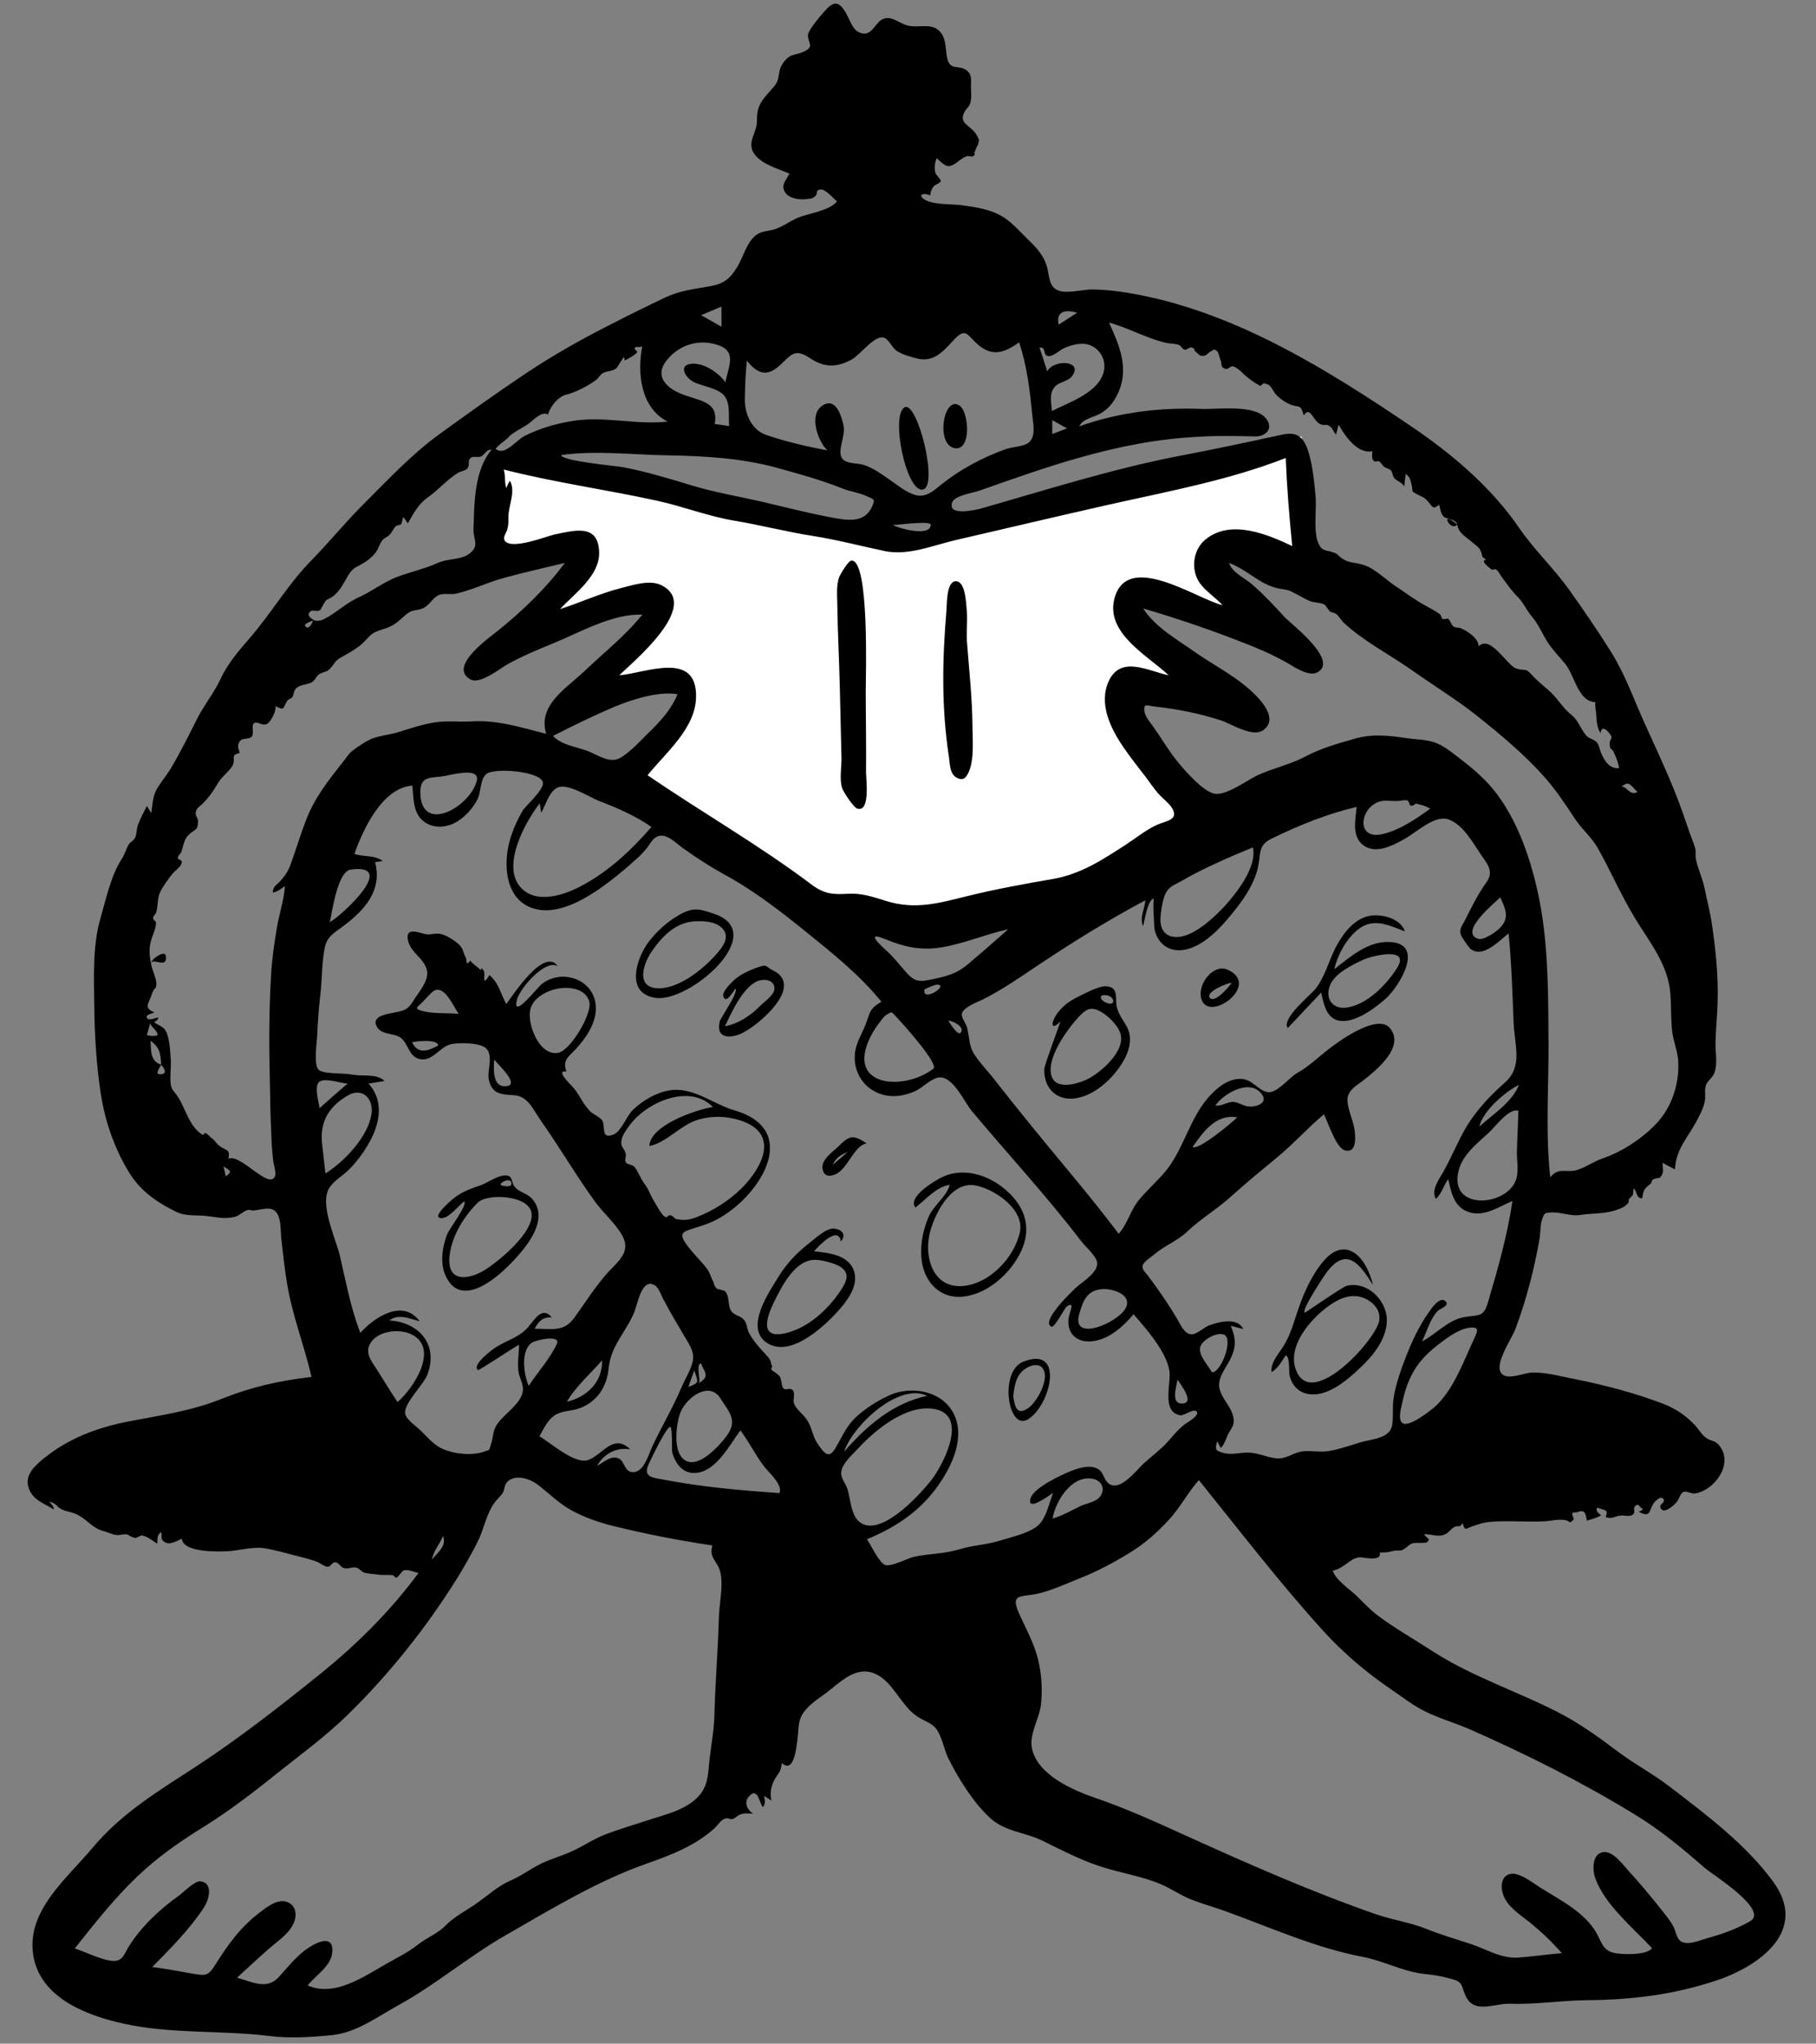 <?xml version="1.0" encoding="UTF-8"?> <!-- Generator: Adobe Illustrator 25.0.1, SVG Export Plug-In . SVG Version: 6.00 Build 0) --> <svg xmlns="http://www.w3.org/2000/svg" xmlns:xlink="http://www.w3.org/1999/xlink" version="1.1" id="Capa_1" x="0px" y="0px" width="614.4px" height="691.2px" viewBox="0 0 614.4 691.2" style="enable-background:new 0 0 614.4 691.2;" xml:space="preserve"><rect x="0" y="0" width="614.4" height="691.2" fill="#808080" stroke="none"/> <style type="text/css"> .st0{fill-rule:evenodd;clip-rule:evenodd;fill:#FFFFFF;} .st1{fill-rule:evenodd;clip-rule:evenodd;} </style> <g id="Master_x2F_Doodles_x2F_Studying"> <path id="Accent" class="st0" d="M167.3,156.1c-0.7,11.5-1.4,23.1-2.1,34.6c4.5-1.3,33.4-9.8,31.6-1.2c-1.3,6.2-9.4,12.9-13.5,17.2 c-3.8,4-7.7,7.8-11.7,11.6c7.4-2.8,14.8-5.5,22.3-8c5.7-1.9,11.4-3.7,17.2-5.2c2.2-0.5,8-2.7,10-1.2c5.4,3.9-23.7,32.3-27.7,36.3 c5.6-2.6,11.4-5,17.3-7c4.2-1.5,17.3-7.1,21.1-2.3c4,5.1-5.9,17-8.7,20.7c-3.9,5.4-8.2,10.5-12.7,15.4c18.7,16.8,40.6,31.7,63.9,41 c17.1,6.8,33.9,8.5,52,4.8c18.6-3.8,36.3-11.2,53.3-19.6c9.9-4.9,19.7-10.3,29.1-16.3c-3.8-4.7-7.6-9.5-11.2-14.3 c-5.2-6.9-11.6-14.5-14.5-22.8c-2.9-8.1,8-6.5,13.2-6.1c7.5,0.6,15.1,2,22.4,3.6c-5.2-3.6-10.4-7.4-15.4-11.3 c-6.6-5.1-15.3-10.8-19.6-18.1c-3.8-6.4,4.5-4.8,8.3-4c9.1,2,18,5.4,26.7,8.8c6.4,2.4,12.7,5,19,7.7c-3.9-3.4-7.7-6.9-11.3-10.6 c-4.9-4.9-11.4-11-13.6-17.8c-4.4-13.9,25.4-3.4,30.5-1.3c-0.9-14.4-1.9-28.7-2.8-43.1c-39.5,10.5-79,21-118.6,31.6 c-4.3,1.1-9.6,3.6-14.1,3.7c-4,0.1-8.9-1.7-12.8-2.4l-71.5-13.7C204.7,163.2,186,159.6,167.3,156.1"></path> <path id="Ink" class="st1" d="M279.7,3c2.9-3,4.5-1.9,6.4,1.2c1.2,2,2.2,5.4,4.1,6.5c4.2,2.3,5.4-2,7.6-3.7c3.1-2.4,6,0.7,9.1,1.6 c3.1,0.9,7.1-0.6,9.9,1.1c3.8,2.4,2.8,7,3.8,10.5c1,3.4,3.3,1.9,5.8,3.2c2.6,1.4,2.1,3.4,2.1,6.1c0,1.4,0.2,2.9,0,4.2 c-0.3,2.5-1.1,2.3-2.1,4c-2.4,4.4,2.3,4.5,4.2,8.3c1,1.9,0.5,1.5,0.3,3c0.1-0.6-1.2,2.4-1,2.1c-0.7,1.1,0.6,0.9-0.8,1.8 c-0.4,0.2-1.3-0.2-1.8-0.1c-1.6,0.5-2,1-3.4,2c-3.3,2.5-4.1,1.3-7-1.3c-0.6,1.4-0.9,3.5-0.4,5c0.2,0.7,1.9,2.2,1.8,2.8 c0,0.5-2,1.2-2.4,1.7c-0.8,1-1,1.8-1.2,3.1c-2.9-1.3-4.4,0.3-1.3,1.7c3.4,1.6,8.9,1.1,12.7,1.7c4.2,0.6,8.6,1.3,12.3,3.3 c3.7,2,6.4,5.3,9.4,8.2c2.8,2.7,5.3,5.3,6.4,9.2c0.9,3,0.5,6.9,4,8.1c3.1,1.1,8.4-0.5,11.6-0.4c5.2,0.1,10.4,0.8,15.5,1.8 c33.9,6.6,64.4,25.7,92.6,44.8c13.7,9.3,26.8,20.5,36.1,34.1c5,7.3,11.5,13.4,16.7,20.6c4.9,6.9,9.8,14,14.3,21.2 c4.6,7.3,7.5,15.4,11,23.3c3.7,8.2,7.5,16.2,10.8,24.5c1.7,4.3,3.2,8.6,4.7,13c0.6,1.9,1.5,3.7,2,5.6c0.4,1.4,0,2.6,0.3,3.9 c0.6,3.1,2.2,6.3,2.9,9.7c0.8,4.1,1.9,8.1,2.5,12.3c1.3,8.7,2.2,17.7,1.9,26.5c-0.1,4.5-0.6,8.9-0.7,13.4 c-0.1,3.2,0.8,7.2-0.4,10.3c-0.6,1.6-2,2.4-2.7,3.8c-0.7,1.6-0.3,3.1-0.4,4.8c-0.3,2.9-1.5,4.9-2.7,7.3c-2.9,5.7-7.2,9.6-7.5,16.7 c-1.4-0.7-2.8-1.4-4.2-2.2c0,2.4,0.7,3.3-1,5.1c-0.8,0-1.6,0.2-2.4,0.6c-0.2,0.4-0.4,0.8-0.5,1.2c0.2-0.1-1.2,1-1,0.9l-0.2,0.1 c-1.4,1.3-1.4,1.8-1.8,4.1c-2.2-0.1-1.6-2.3-2.9-3.4c-0.1,0.7-0.2,1.4-0.2,2.1c0,0.1-1.3,1.5-1.4,1.6c-0.2,0.3,0.2,0.7-0.2,1.2 c-1.1,1.5-2.8,2-4.5,2.6c-3.8,1.2-7.8,0.9-11.6,1.5c-3.4,0.6-6.9-1.1-10.2-0.8c-1.8,0.2-2-0.1-2.8,2.1c-0.7,1.9-0.6,4.6-0.9,6.6 c-1.8,10.4-4.5,20.9-8.2,30.7c-1.2,3.4-8.7,13.8-3.6,15.8c2.6,1,6.8-1.1,9.6-1.1c4.8,0,9.7,1.4,14.4,2.3c10,2,20.3,4.7,29.9,8.4 c4.1,1.6,7.7,4.1,10.7,7.4c1.3,1.5,2.2,3.2,3.8,4.2c1.6,1,2.8,0.7,4.1,2.3c5.1,6.1-1.3,15.1-8,16.3c-1.5,0.3-3.2-1.2-4.4-0.3 c-0.8,0.7-1.2,2.4-2,3.3c-1,1.2-4.4,4.2-5.4,1.9c-0.6-1.4,2.1-1.8,0.8-3.2c-0.8-0.9-2.7,1-3.1,1.6c-1.8,2.6-0.8,5.1-5.1,2.9 c1.6-0.6,1.8-1,0.6-1.4c-0.2-0.5-0.5-0.8-1-1c-2.2,1-0.3,2.2-1.5,3.3c-1.1,1-2.9,0.2-4.2,0.4c-2.2,0.2-2.7,1.3-5.1,0.5 c1.2-2.7-0.4-2.2-2.8-3.2c-0.7,1.2,0.5,1.9,1.3,2.6c-1.3,0.8-2.7,1.2-4.1,1.6l-0.7,0.2c-0.5-2.3-0.5-4-3.4-2.8 c-0.3,0.1-1.2-0.1-1.4,0.2c-0.6,0.6,0.6,1.8,0.3,2.2c-1.6,1.8-1,0.5-3,0.2c-2.2-0.3-4.2,0.2-6.4,0.4c-6.1,0.4-12.3-0.3-18.5,0.2 c-2.6,0.2-4.2,0.8-6.5,1.6c-2.3,0.8-2.3,1.6-3.2-1.2c-1,2-1.5,0.5-3,1.5c-0.8,0.5-1.6,1.6-2.4,2.1c-2.8,1.5-4.7,0.1-7.6,0.2 c0.9,1.5,2.4,1.4,1,2.7c-0.5,0.5-4,0-5,0.4c-1.3,0.5-2.2,1.8-3.5,2.3c-0.9,0.3-1.9,0-2.7,0.2c-2,0.5-2.3,0.6-4.8,0.6 c0.9,3.3-5.8,1.5-6.9,1.6c-3.3,0.4-5.3,3.9-9,4.5c0.9,3.1,5.6,6.2,7.8,8.3c2.4,2.3,4.7,4.8,7.3,6.8c6,4.5,12.9,8.4,19.2,12.5 c13,8.3,28,13.2,41.7,20.2c7.3,3.7,13.8,8.4,20.3,13.3c5.7,4.3,12,7.6,17.6,11.9c12.5,9.6,25.8,19.5,35.1,32.2 c12.1,16.5-4.5,28.5-19.1,33.4c-14.6,4.9-29,6.6-44.1,6.7c-8.6,0.1-17.1,1.5-25.7,1.2c-5.4-0.2-12.4,3.7-15.2-2.8 c-1.7-3.9-0.7-4.6-5.5-5.8c-3-0.8-5.5-1.2-8.6-1.5c-7.2-0.8-13.7-4.5-20.9-5.8c-16-3.1-31-9.9-46.2-15.4c-3.9-1.4-7.9-2.5-11.7-4 c-3.5-1.4-6.6-3.6-10.1-5.1c-6.8-2.9-14.3-3.9-21.3-6.3c-6.4-2.2-12.7-5.4-18.7-8.4c-6.1-3-12.8-3-18-7.9 c-5.6-5.2-10.5-13.1-13.9-19.9c-1.4-2.8-1.9-6.1-3.4-8.9c-1.8-3.4-4.9-3.6-7.8-5.8c-4.8-3.6-7.5-10.6-12.6-13.5 c-6.4-3.6-11.6,1.2-16.2,4.9c-2.9,2.4-6.5,4.3-8.8,7.4c-2.2,2.9-1.8,5.2-2.2,8.5c-0.4,3.4-1.2,12.7-5.4,8.9c-0.4,3.1-0.7,2.8-2.1,5 c-1.5,2.4-2,5-1.4,7.7c-0.8-0.5-1.7-1.1-2.5-1.6c0.3,1.4,0.6,2.5-0.4,3.8c-1.2-1.3-1.7-7.1-4.8-3.5c-1.8,2.1-0.2,4.7,1.5,5.7 c-2,0-2.8-0.3-4.6,0.4c-0.7,0.3-1.5,1.2-2.3,1.4c-1.1,0.4-1.6-0.9-3.4,0.3c-1.1,0.7-1.8,2-2.8,2.9c-6.4,5.8-14.6,9-22.6,11.8 c-17.1,6-32.6,15.5-48.3,24.5c-12.5,7.2-23.3,16.5-36,23.5c-7.1,3.9-14.1,9.2-22.3,10.1c-6.9,0.7-14.6,1.2-21.5,0.3 c-16.2-2-32.8-0.6-48.9-4.1c-12.8-2.8-28.8-8.8-30.9-23.6c-2.1-14.8,11.5-25.6,20-35.8c10.1-12.1,22.7-19.5,35.7-28 c14.3-9.4,28-20.1,41.4-30.9c12.4-10,23.8-21.3,33.3-34.2c-1.3-0.2-3.6-1.3-4.9-0.9c-0.9,0.3-2,2.6-2.7,2.5 c-0.6-0.1-0.5-0.9-1.7-0.9c-1.5-0.1-3,0.1-4.8-0.2c-1.2-0.2-3.4-0.2-4.5-0.7c-0.7-0.3-1.5-1.3-2.1-1.5c-1.6-0.6-3.1,0.6-4.7,0 c-1.1-0.4-1.5-1.8-2.8-1.9c-1.1,0-1.4,1.4-2.4,1.5c-1.2,0.1-2.6-1.3-3.8-1.7c-2.9-1.1-6.4-1.8-9.3-2.6c-2.4-0.7-5-1.3-7.5-1.8 c-4.8-1-9.5,0.8-14.2,0.9c-3.4,0.1-14.2,0.3-14.7-4.3c-1.6,0.8-4.1,2.3-5.9,1.1c-1.5-1-0.6-1.9-1.1-3.3c-1.4,0.9-1.2,2.4-1.3,3.9 c-1.8-1.1-3.2-2.5-5.4-2.8c-0.6,0.3-1.2,0.6-1.9,0.9c-1-0.2-1.9-0.6-2.7-1.2c-1.5-0.3-2.7,0.4-4.2,0.1c-1.3-0.2-2.9-1-4.1-1.3 c-3.9-1-5.9-4.6-9.9-6c-1.6-0.6-2.8-0.6-4.3-1.4c-1.7-0.9-1.6-2-4-2.5c0.3,0.4,1.9,1.9,1.4,2.6c-2.8-1.9-6-2.7-7.8-5.9 c-2.7-4.9,0.9-8.4,4.6-11.4l0.4-0.3c8.1-6.5,17.8-10.1,28-12.1c10.8-2.1,21.2-3.5,31.5-7.6c10.2-4.1,19.6-6.2,30.6-7.5 c-2.4-10.5-6.4-20.5-8.2-31.2c-0.9-5.1-1.4-10.3-2-15.4c-0.4-3.3,0.3-9.8-4-10.3c-1.4-0.2-4,0.5-5.3,0.6c-0.9,0.1-1.4-0.4-2.3-0.1 c-1.5,0.5-2.4,1.8-4.3,2.3c-3.9,0.9-6.5-0.1-10.2-0.4c-3.4-0.3-6.4,0.2-9.6-1.4c-7.1-3.5-12.6-7.5-16.5-14.4 c-4.6-7.9-7.5-16.5-8.9-25.5c-1.5-9.9-2.1-20-2.2-30c-0.1-9.5-0.6-20.1,2.1-29.3c2-6.9,3.5-14.5,7.5-20.6c0.9-1.4,1.2-3.1,2.1-4.4 c0.8-1.2,1.6-1,2.2-2.5c0.5-1.2,0.4-3.1,1-4.4c0.8-2.1,1.9-4.1,2.9-6.1c0.5,0.8,1,1.6,1.5,2.4c0.5-3.2,0.4-5.9,2.2-8.7 c1.4-2.2,3-4.1,4.4-6.4c3.3-5.6,6.1-11.2,9-17c2.3-4.5,5.7-8.7,7.7-13c2.4-5.3,6.2-9.7,10.1-14.2c7.1-8.2,12.8-18,20.4-25.8 c6.5-6.6,12.2-13.7,18.8-20.2c8.1-8.1,15.9-16.4,25.2-23.1c9.4-6.8,18.9-13.6,28.6-20.1c9.3-6.2,18.6-11.5,28.7-16.6 c6.2-3.2,12.5-6.3,18.8-9.3c5.2-2.4,9.7-2.8,15.2-3.8c4.5-0.8,6.7-2.5,9-6.3c2.1-3.3,3.4-8.9,6.8-11.2c1.9-1.3,4.5-1.1,6.7-2 c2.4-0.9,4.5-2.5,6.8-3.5c3.8-1.7,11-2.4,13.6-5.7c-1.2-0.9-4-4.4-5.8-4c-1.7,0.4-0.6,1.3-1.4,2.1c-1.3,1.1-1.3,0.9-2.9,1.1 c-2.4,0.4-6.2-0.1-7.5-2.3c-1.5-2.4,0.3-3.9,1.5-6.3c-3.8-1.6-10.1-3.3-12.3-7.3c-1.9-3.6,1.4-6.8,1.3-10.5 c-0.1-5.5,1.9-7.2,5.5-11.3c2.9-3.2,1-5.1,3.5-8.5c2.5-3.4,4.3-2.2,7.4-3.9c3.1-1.7,0.6-2.9,0.9-5.7C274.1,9.4,277.9,4.9,279.7,3z M181.6,501.9c-2.5-1.8-7.2-3.3-9.9-0.8c-1.1,1.1-0.9,2.6-1.6,3.8c-0.8,1.3-2,2.2-2.9,3.5c-2.6,3.6-3.4,8.4-5.3,12.4 c-2,4.2-4.4,8.3-6.8,12.3c-10.6,17.1-23.4,33.2-37.8,47.2c-7.2,7-15.4,13-23.2,19.2c-8.2,6.6-16.5,13-25.4,18.5 c-8.3,5.2-15.4,10.1-22.5,16.9c-7.7,7.4-14.3,15.8-20.9,24.1c3.5,1.1,10.1,4.5,13.7,4.2c2.7-0.2,3.2-2.7,4.6-4.9 c4.3-6.8,10.5-12.6,17-17.2c1.5-1.1,5.3-5,7.2-4.8c4.7,0.6,2.7,6.7,1.1,9c-4.7,7.2-11.4,13.9-17.4,20c3.4,0.4,6.8,1,10.1,1.6 l3.4,0.6c4.2,0.7,5.3,1,7.6-2.6c4.3-6.9,8.7-13.1,15.2-18c2.5-1.9,6.3-5,9.6-3.5c3,1.3,3.1,4.8,1.8,7.4c-1.7,3.6-6.1,6.3-8.9,8.9 c-3.4,3-6.7,6.1-10.1,9.2c4.9,1.3,10,4.3,14.1-0.2c3.5-3.8,6-7.3,10.5-10.2c3-1.9,8.2-4.1,7.6,1.9c-0.4,4.6-5.7,7.8-8.3,11.1 c9.1,4.1,19.2-3.1,26.8-7.4c3.7-2.1,7.2-3.8,10.5-6.4c3.2-2.5,6.7-3.7,9.4-6.5c3-3,6.6-4.8,10.1-7.2c3.9-2.7,7.5-6.1,11.9-8 c3.7-1.6,6.5-3.8,10.1-5.6c3.5-1.7,7.2-2.7,10.7-4.3c3.9-1.8,7.2-4.1,11.3-5.7c4.5-1.7,9.2-3.1,13.8-4.6c6.3-2.1,14.3-3.7,18.5-9.3 c2.6-3.6,2.4-7.7,2.9-11.9c0.6-4.9,1.5-9.7,1.6-14.7c0.3-10.8,1.2-21.7,1.5-32.5c0.1-4.9,1.6-10.9,0.5-15.7c-1-3.9-3.9-4.6-2.7-9 c-11.5-1.7-22.7-3.9-34-6.7c-4.8-1.2-9.5-2.9-13.9-5.3C188.7,508.2,185.5,504.8,181.6,501.9z M405.6,500.6 c-3.8,4.3-6.3,9.3-10.2,13.5c-3.8,4.1-8,7.9-12.9,10.9c-5.3,3.3-11.1,6.4-16.9,8.7c-5.1,2-11.3,5-16.7,5.7 c-4.5,0.6-6.6,0.5-4.3,5.9c2,4.6,4.5,9,6,13.8c1.7,5.4,2.2,11.7,1.6,17.3c-0.5,4.8-4,10-3.1,14.8c1.8,9.1,13.9,14.3,21.5,16.9 c10.5,3.6,20.4,8.1,30.5,12.7c21.2,9.6,42.7,19.1,64.6,26.7c5.6,1.9,11.4,2.7,16.9,4.9c4.9,2,9.9,3.4,15,5.1 c5.4,1.8,10.3,5,16.2,4.6c4.9-0.4,9.7-1.1,14.6-1.5c-3.4-3.9-7.1-7.4-11.1-10.6c-3-2.4-7.1-5-8.6-8.8c-1-2.5-1.1-6.3,1.9-7.3 c3.2-1.1,8.3,3.2,10.8,4.7c6.7,4.2,14.8,8.2,18.8,15.3c1.7,3.1,2.1,5.7,5.8,6.6c2.5,0.6,11.3,0.9,12.9-1.6 c-6.3-6.8-16-14.7-19.2-23.7c-1-2.8-1.1-8.4,2.9-8.8c3.2-0.3,6.6,4.4,8.4,6.4c3.9,4.2,7.5,8.6,11.1,13.1c1.5,1.9,3,3.7,4.1,5.8 c0.7,1.3,1,3.6,2.1,4.6c2.4,2.1,7-0.2,9.8-0.9c4.7-1.3,9.7-3.1,14-5.6c6.6-3.8-12.9-15.9-15.3-18c-7.7-6.7-15-12.8-23.7-18.1 c-18-11-36.5-20.3-55.8-28.8c-5-2.2-10.5-3.7-15.4-6.2c-3.9-1.9-7.5-4.8-11.1-7.2c-8.6-5.9-16.2-12.3-23.2-20 C432.8,535.2,419.5,517.8,405.6,500.6z M183.7,265.1c0.5-4.2-16.8-5.7-19.3-3.2c-1.9,1.8-1.7,5.8-2.7,8.1c-1.6,3.4-4.8,6.9-8.2,8.5 c-3.8,1.8-8.6,1.5-11.4-1.9c-2.4-3-2.2-7.3-2.6-10.9c-10.3,0.8-16.7,15-19.6,23.1c3.1,1.1,6.8,0.3,9.6,2.4 c-0.9,0.1-1.7,0.3-2.6,0.4c2.5,9.4-3.4,16.1-10.6,21.5c-3,2.3-5.6,3.5-6.4,7.3c-1,4.8-0.9,10-1.4,14.9c-0.6,5.1-1,10.1-1.2,15.3 c-0.1,2.2-1.3,9.7,0.6,11.3c1.6,1.4,8.5,1,10.9,1.5c3.8,0.8,8.4-0.5,11.3,2.2c-1.8,0.3-3.6,0.6-5.4,0.9c5.9,6.6,3.4,15.1-0.9,21.8 c-1.8,2.9-3.9,5.6-6.4,7.9c-2.2,2-5.3,3.7-6.5,6.6c-2.3,6,2.9,16.5,4.2,22.4c2,8.6,3.6,17.3,6.8,25.6c4.8-5.3,14.4-11.7,20.1-3.9 c-3.3-0.9-7.2-2.7-10.3-0.3c10.2,0.6,16.7,8.3,12.9,18.3c-1.3,3.5-8.2,9.9-7.5,13.3c0.4,2,4,4.4,5.5,5.9c1.9,1.9,3.7,4,6.1,5.4 c3.8,2.2,10.8,3,15,1.5c2.1-0.8,1.6,0,2.4-2.5c0.9-2.7,0.5-4.6,2.3-7.1c2.4-3.3,7.9-6.7,8.5-10.9c0.3-2.3-1.2-4.5-1.5-6.7 c-0.4-3,0.2-6,0.2-9c-1.4,0.7-13.6,8.8-13.9,8.6c-2.2-1.8,5.1-7.2,6.5-8c3.8-2.3,7.7-3.2,10.7-6.8c2.1-2.5,4.6-6.9,7.8-3 c-3-0.3-4.5,1.3-5.8,3.8c5.6,0,9.9,1.2,13.3-3.6c3.9-5.3,7.3-10.9,11.8-15.8c3.5-3.7,7.4-6.7,4.6-12c-2.3-4.2-6.5-7.7-9.3-11.6 c-6.4-8.8-11.9-18.3-18.2-27.2c-2.7-3.8-4.4-8.6-9.4-8.8c-4.1-0.2-7.3-0.4-8.3-5.2c-0.7-3.2,1.7-8.1-1-10.7c-2-1.9-9.8-2-12.3-1.2 c-3.5,1.1-5.9,5.8-10.1,4.9c-3.8-0.8-3.8-5.5-6.7-7.4c-2.1-1.3-5.9-0.9-7.5-3.1c-2.3-3.2,1.3-4.4,3.9-4.9c4.1-0.9,6-0.6,8.2-4.4 c1.8-3,5.4-6.7,4.5-10.4c-0.9-3.7-5.1-5.7-6.2-9.3c-1.4-4.9,2.3-3.7,5.2-2.9c2.3,0.6,2.9-0.2,5.2,0c2,0.2,4.9,2.1,6.3,3.3 c2,1.7,1.6,2.8,2.7,4.8c0.5,0.8-0.2,3.2,1.5,1c1,1.3,2.4,2,3.3,3c0.7,0.8,0-1.7,1.3,0.5c0.6,1-0.9,5.9,1.9,1.4c3.4,3,3.6,6,5.7,9.8 c2.4-3.3,12.9-19.4,17.4-12.8c-4.1-2.6-12.8,7.4-13.8,11.3c-1.8,7.1,6.8-4,8.3-5.2c7.1-5.7,18.5-1.4,18.4,8.2c0,5-3.3,9.9-6.6,13.5 c-2.7,3-4.7,3.7-3.4,7.8c-3.4-0.5,0.4,3.3,1.1,4.1c2,2,2.8,3.3,4.2,5.7c0.7,1.3,1.8,2.6,2.8,3.7c0.9,0.9,3.4,2,4,3 c1.3,2.1-0.6,6.6,3.9,4.8c2.5-1,4.4-6.2,6.4-8.2c2.9-2.8,6.7-5.2,10.6-6.3c9.1-2.6,15.8,4,24.1,6.4c22.1,6.6,8.9,28.1-5,36.2 c-3,1.8-6,2.7-9.2,3.7c-3.6,1.1-4.7,1.7-2.6,4.9c2,3,5,5.7,7.2,8.6c1.2,1.5,1.4,3.2,2.3,4.6c0.1,0.9,0.5,1.7,1.2,2.3 c0.9,0.2,1.8,0.5,2.6,0.7c1.7,1.6,1,4.7,2,6.5c1.1,2,3.3,1.7,4.6,3.4c1,1.2,0.9,3.2,1.7,4.5c1.7,3,3.9,5.3,6.2,7.8 c1.5,1.6,0.8,2,1.6,3.4c-0.6,0.7-0.4,1.2,0.5,1.7c0.7,0.4,1.4,1,2,1.6c0.7,1.1,0.5,3,1.1,3.9c0.9,1.2,2.3-0.4,3.4,0.9 c0.8,0.9-0.1,3.1,0.3,4.3c0.7,1.9,2.6,3.3,3.8,4.8c2.4,2.9,2.2,5.8,4.1,8.7c2.3,3.4,3.9,5.6,6.2,1.6c2.3-3.9,3.6-7.4,7.1-10.6 c3.1-2.8,6.7-5.1,10.5-6.9c7.8-3.9,19.6-1.9,23,7.4c3,8.3-2.1,17.8-6.9,24.2c-6.1,8-13.9,13-23.1,16.8c1.2,1.6,4.1,8,6.2,8.7 c2.1,0.7,7.8-2.4,9.9-2.8c5.2-1.1,10-0.9,15.2-2.5c4.6-1.4,9-1.5,13.6-2.9c3.6-1.1,8.4-2.2,11.7-4.2c4-2.3,4.8-8,6.4-12 c-1.4,0.9-9.1,6.7-7.6,1.8c1-3.5,10.3-7.8,13.2-9c2.5-1,5.9-2.2,8.6-1.3c3,1,2.5,3.3,4.3,5.1c3.7,3.5,9.2-3.7,12-6.4 c2.7-2.5,5.9-4.8,8.2-7.4c2-2.2,3.5-4.2,6-6.1c0.6-0.4,4.6-2.7,4-4c-0.7-1.6-4.4,1.2-5.5,1.1c-6.8-0.9-3.1-11.1-3.9-15.3 c-1.2-6.5-7.8-14-12.1-18.9c-3.4,4.1-8.2,8.4-13.7,9.1c-5.1,0.7-8.8-2.2-8.3-7.5c0.2-2.1,2.5-6.3-0.6-4.2c-0.8,0.6-4.1,7.3-5.2,6.8 c-3.9-1.7,7.7-12.7,8.8-13.6c2.1-1.8,7.1-4.9,6.7-8.1c-0.3-2.2-4.1-5.5-5.4-7.2c-11.6-15.2-24.6-29.2-36.9-43.9 c-2.8-3.3-6.7-12.6-11.7-11.4c-2.7,0.7-5.2,3.5-7.7,4.6c-3.3,1.4-6.6,2.1-10.2,1.3c-6.3-1.4-10.5-7-10.1-13.5 c0.2-3.8,2.1-6.6,3.5-10c1.9-4.8,1.2-5.5,5.5-8.1c-7.2-8.9-16.3-16.2-25.2-23.4c-8.8-7.1-17.9-14.2-27.9-19.6 c-4.9-2.7-9.5-5.7-14-8.9c-2.8-2-6.1-5.8-9.4-3.6c-1.4,1-2.3,3.1-3.5,4.3c-1.5,1.8-3.3,3.3-5.1,4.9c-3.3,2.9-6.8,5.7-10.4,8.2 c-6.6,4.5-16.3,9.8-24.3,5.7c-7-3.6-7.8-12.8-6.5-19.7c0.9-4.6,2.8-8.9,5.1-12.8C178.8,271.7,183.4,267.5,183.7,265.1z M149.9,519.5c-1.2,2.9-3.1,4.8-3.8,8C148,525.1,151.2,523,149.9,519.5z M315.8,476.5c-9.3-1.4-19.5,7-25.3,13.2 c-1.8,2-5.3,5-5.8,7.7c-0.5,2.3,1.1,3.8,1.9,5.9c1.3,3.6,1.1,9.9,5,12c7.4,4.1,20.7-10.9,24.1-15.5 C319.6,494.3,327.7,478.3,315.8,476.5z M369.3,500.1c-6.9-1-12.2,7.7-13.2,13.5c3.3-0.9,6.3-2.7,9.4-4.2c2.2-1,6.2-1.5,7.2-4.1 C373.9,502.5,371.9,500.4,369.3,500.1z M226.8,482.6c-1.2-0.3-6.3,10.4-7.1,12.1c-2.6,5.2,1.2,5,5.7,5.9 c12.7,2.4,25.5,3.5,38.3,4.4c1.3-2.7-3.6-7-5.1-8.9c-3-3.9-5.1-8.3-8.1-12.3c-3.7,4.9-8.2,14-15.3,14.4c-4.3,0.2-6.8-3.3-7.8-7.1 C227.3,490.1,227.5,482.8,226.8,482.6z M221.5,434.7c-4.4-2.6-5.8,6.4-6.9,9.1c-3,7.1-7.9,11.2-8.7,19.1c-0.6,6.2-4,11.4-10.1,13.5 c-2.6,0.9-5.6,0.7-8,2.2c-2.5,1.6-3.9,4.7-5.3,7.2c3.8,2.1,11.9,9.6,16.5,8c4.8-1.7,8.6-9.2,14.2-3.6c-4.7-0.8-8.9,1.5-11.2,5.6 c2.1-1.1,4.9-3.9,7.5-2.4c2,1.1,1.7,4.5,4.7,4.5c3.8,0,5.3-6.3,6.6-8.9c3.1-6.6,6.8-12.8,9.7-19.6c1.2-2.9,3.3-6.1,3.9-9.1 c0.7-3.5-1.8-6.4-3.4-9.3c-2-3.5-4.2-7-6.1-10.7C223.9,438.8,223,435.5,221.5,434.7z M243.9,473.2c-3.7-6.3-11.4-0.8-13.6,4.3 c-1.5,3.6-2.6,12.5,0.6,15.7c3.9,3.9,9.8-1.7,12.5-4.6c1.6-1.8,3.9-4.3,4.2-6.8C248.1,478.5,245.5,475.9,243.9,473.2z M459,272.9 c-10.1,2.4-19.5,6.2-28.9,10.8c-4.6,2.2-3.5,5.3-4.5,9.7c-1.1,4.9-4,9.5-7,13.4c-4.5,5.8-11.7,14.5-19.7,14.6 c-4.2,0-7.2-2.7-8.2-6.7c-0.3-1.3-0.7-10.7-0.3-10.8c-2.2,0.3-3.1,7.7-3.7,9.3c-1.2-2.9,0.6-5.8,0.8-8.7 c-12.4,6.6-24.2,13.9-35.9,21.7c-6.3,4.2-12.4,8.5-19.2,11.9c-1.7,0.8-6.2,2.5-6.9,4.5c-0.5,1.5,1.3,3.4,1.7,5 c0.9,3.6,0.5,6.2,2.7,9.4c1.6,2.4,3.6,4.5,5.4,6.7c4.7,6,9.5,12,14.3,17.9c9.7,11.9,19.7,23.5,28.9,35.7c3.2-3.7,3.9-8.1,7.2-11.9 c3-3.5,6.5-6.5,9.3-10.1c5.6-7.4,7.6-16.9,13.7-24c2.7-3.1,6.4-6.3,10.7-6.4c4.4-0.1,5.9,3.8,9.5,4.5c3.1,0.5,7.4-5.1,10-6.5 c3.7-2.1,6.2-4.5,9.4-7.1c3.8-3.1,17.7-13.4,22-8c5,6.2-4.3,13.8-8.4,17.1c-2.7,2.2-6.3,3.8-6,7.5c0.2,3.5,2.2,7,2.5,10.7 c0.2,2.6,0.3,6.8-3.3,6c-3.1-0.7-5.8-9.7-7.2-12.2c-5.4,4.5-10,9.7-15.4,14.2c-5.3,4.4-10.6,8.7-15.7,13.3 c-4.9,4.5-10.5,7.7-15.3,12.3c-3.2,3-7.5,4.6-10.9,7.5c-0.9,0.8-3.7,2.5-4,3.8c-0.3,1.5,0.9,2.3,1.9,3.6c3.5,4.7,6.9,9.6,9.9,14.7 c1,1.7,2.3,4.9,4.7,5c1.7,0.1,4.3-2.4,5.9-3c3.2-1.2,9.7-2.9,11.6,1.2c-1.4-0.4-2.8-0.7-4.2-1.1c1.8,4.3,1.9,7.4-0.3,11.6 c-1.6,3.1-4.3,6.1-3.5,9.7c0.8,3.5,4.1,6.1,4.7,9.8c0.4,2.5-0.5,3.2-1.6,5.2c-0.7,1.3-1.5,4.1-2.7,5c-0.4-0.8-0.8-1.5-1.2-2.3 c-0.7,2.8-0.8,3.2,2.1,4c2.9,0.8,5.8-0.2,8.6-0.1c3.1,0.1,5.9,1.5,9,1.9c3.7,0.4,5.2-1.5,8.5-2.2c3-0.6,6.3,0.3,9.4-0.2 c3.6-0.6,7.1-1.8,10.6-2.9c3.8-1.2,10.2-1.2,11-5.9c0.5-2.9,0-6.1,0.5-9.1c0.5-3.4,1.5-6.6,2.6-9.8c2.3-6.5,5.2-13.5,9.2-19.1 c0.8-1.2,3.6-5.4,5.5-4.1c2.2,1.5-1.7,2.8-2.3,3.4c-2.7,2.8-3.7,7-5.4,10.4c4.7-2.4,8.4-6.9,13.7-8.1c5.3-1.1,7.1,0.4,8.7-5.4 c3.3-11.2,6.5-22.4,8.2-34c-4.7,2-9.9,5.7-15.2,3.6c-4.6-1.8-5.6-6.6-6.5-11c-1.6,2.1-2.2,4.9-4.2,6.7c-1.8-3,1.2-6.8,2.6-9.3 c2.1-3.8,3.9-7.9,5.9-11.8c3.7-7.3,8.8-12.9,14.9-18.3c6.1-5.4,3.2-12.7,2.9-20.1c-0.4-10.1-0.7-20.2-1.7-30.3 c-3,2.3-8.6,8.5-12.8,5.3c-0.7-0.5-3.1-4.1-3.3-4.7c-0.7-1.8,0.2-3,1.2-4.8c2.4-4.7,4.4-8.9,7.4-13.1c2.7-3.8,0.2-6.3-2.1-9.7 c-2.6-3.9-5.9-9.8-10.6-11.5c-4.8-1.8-11,4.4-15.1,6.6c-4.1,2.3-9.8,5.3-14.1,1.9C457.3,282.6,458.6,277.2,459,272.9z M313.7,472.1 c-9.8-4.7-25.4,10.4-28.1,18.9C293.1,482.3,302.2,474.5,313.7,472.1z M498.4,453.5c1.4-3,2.6-5-1.5-4.4c-3.8,0.6-7.6,3.6-10.6,5.9 c-7.2,5.6-10.2,11.2-12,20c-0.4,1.7-1.5,5.8,0.6,6.5c2.4,0.8,8.6-4.1,10.1-5.3C491.5,470.6,494.8,461.3,498.4,453.5z M346.1,460.6 c14.3-5.8,9.4,14.9,1.6,19.5C341,484,338,463.9,346.1,460.6z M353.5,464.9c-0.4-3.7-3.5-3.9-6.4-2.1c-3.1,1.9-3.8,5.3-4.2,8.7 l-0.1,0.6c0.5,3.6,1.2,6.8,5,4.2C350.6,474.4,353.9,468.3,353.5,464.9z M398.4,466.6c-0.4,2.4-2.4,8.3,1.6,8.1 C404.4,474.5,399.4,468.3,398.4,466.6z M139.2,451.3c-4.2-2.1-12-1.2-14.2,3.6c-1.3,2.9,0.6,5.4,2.1,7.7c2.5,3.8,4.8,7.8,7.4,11.6 C139.9,469.6,148.8,456,139.2,451.3z M203.7,460.1c-3.9,4.5-9,8.9-11.9,14C198.6,472.5,203.9,467.4,203.7,460.1z M445.2,430 c2.5-3.8,6.6-9.1,11.8-6.9c4.1,1.7,6.6,7.5,7.5,11.5c-4.2-6.7-8.7-13.2-15.4-4.6c-0.8,1-8.8,12.9-7.7,14c0.1,0.1,12.7-8.7,14.2-9.1 c7-1.7,13.6,4.9,13.6,11.6c0,6.4-4.7,12.1-9.2,16.3c-4.2,4-11,9.8-17.3,8.7c-3.4-0.5-5.6-3-6.4-6.2c-0.3-1.3,0.2-6.3-1.3-6.9 c-1.4,2-2.6,4.4-4.8,5.7c-0.4-3.2,2.3-6.1,3.9-8.6c1.6-2.6,2.7-5.2,3.6-8.1C439.7,441.2,441.7,435.4,445.2,430z M234.9,463.5 c-0.7,1.9-1.4,3.7-2,5.6C236.8,467.6,236.2,467.5,234.9,463.5z M188.4,454.5c1.4-3.1-6.8-1.4-8.4-0.4c-4,2.7-2.8,11-1.1,14.6 C181.9,464.1,186.2,459.4,188.4,454.5z M237.1,461.1c-1.7,0.5,0,5.8-0.6,6.6l0,0.1l0.1-0.1c3.4-2.2,2.1-3.1,0.6-6.4L237.1,461.1z M459.7,438.5c-4.5-0.8-8.7,1.9-12,4.6c-5.4,4.5-12.3,12.9-9.1,20.6c5.4,13,26.7-10.3,28-16.9C467.4,442.6,463.6,439.3,459.7,438.5 z M414.3,451.5c-2.3-1.3-7.6,1.7-8.2,4c-0.8,2.9,2.7,6.3,3.9,8.6C413,464.5,417.3,453.2,414.3,451.5z M282.1,415.6l0.3,0 c2.5,0.2,4,2.1,2.1,4.3c-0.9-5.6-7.6,1.6-9.1,3.3c5.1,0.6,12.2,1.2,13.7,7.3c1.2,5-2.9,10-6,13.4c-4.9,5.3-16.1,15.6-23.9,10.1 c-7.2-5.2,1-17,4.2-22.2c2.9-4.7,6.3-8.2,10.7-11.6c2.1-1.6,5.4-4.9,8.3-4.7L282.1,415.6z M275.7,426.1c-6.6,0-11,8.6-13.5,13.6 c-2.9,5.7-5.6,13.6,4,11.1c7.4-1.9,13.8-7.8,18-14c2.2-3.3,3.7-6.1-0.1-8.5C282.1,427.2,278,426.1,275.7,426.1z M381,442.1 c1.9-4.4-4.8-6.3-7.9-6.1c-5.2,0.3-6.6,3.7-7.9,8.2C362,454.5,378.9,447.2,381,442.1z M318.2,398.4c6.8-3.6,15-1.5,20.9,3.1 c7.8,6,10.6,14.2,5.6,23.2c-3.7,6.7-10.6,12.7-18.4,13.8c-8.5,1.1-14.1-5.3-14.6-13.5c-0.3-4.6,0.7-9.4,2.6-13.7 c1.6-3.6,6.2-6.9,7-10.6c-4.8,0.9-7.9,4.9-11.6,7.7C307,404.9,315.9,399.6,318.2,398.4z M170.3,397.6c3.7-0.4,2.2,2.1,4.1,4.1 c1.4,1.5,3.9,2,5.4,3.5c4.2,4.5,2.2,10.1-0.8,14.7c-4.3,6.5-21.4,25.2-28,12.1c-2.3-4.5-1.4-10.1,0.3-14.6 c0.7-1.8,6.8-9.6,5.8-11.1c-2.1,1.5-5.3,6-8,5.7c-3.4-0.3,4.3-6.7,4.9-7.1c2.6-1.9,5.3-2.9,8.3-3.9 C164.7,400.2,167.8,397.9,170.3,397.6z M329.7,400.9c-8.2-1.3-13.9,10.3-15.3,16.9c-1.6,7.8,1.4,17.5,10.7,17.2 c9.4-0.4,18.2-9.6,20-18.5C346.5,408.8,336.1,401.9,329.7,400.9z M179.8,410.1c-1.1-5.9-15-6.6-18.2-3.3 c-4.7,4.7-8.7,11.1-9.5,17.9c-1,9,6.1,8.4,12,4.8C168.5,426.7,181,416.7,179.8,410.1z M241.2,374.4c-5.6-5.6-14.1-4.1-20.4-0.5 c-3,1.7-5.7,3.9-7.8,6.7c-1,1.4-2.4,3.2-2.7,4.9c-0.5,2.6,0.8,2.5,1.4,4.7c0.3,1.1-0.6,1.9,0.1,3c0.5,0.7,2.1,0.7,2.8,1.4 c1.3,1.5,2,3.8,3.3,5.6c1.4,1.7,1.9,3.5,3,5.4c0.7,1.2,2.9,5.3,4,5.9c1.2,0.7,0.8-0.9,2.2-0.4c0.6,0.2,1.2,1.1,1.6,1.2 c2.6,0.5,4.2,0.4,6.9-0.6c5.7-2.2,10.9-5.5,15.3-9.8c7.3-7.3,12.8-18.6-0.3-22.9c-4.8-1.6-9.9-1.7-14.7-0.2 c-5.8,1.8-10.4,7.7-16.2,8.8C220,380.4,236,375.2,241.2,374.4z M513.7,375.7c-3.1-1.1-7.9,5.5-9.9,7.3c-4.3,4-9.3,7.7-10.5,13.7 c-2.4,12.4,15.3,11.4,19.3,3.1c1.4-3,0.6-6.8,0.6-10C513.3,385.1,513.6,380.4,513.7,375.7z M173,400c-0.4-1.8-4-0.1-3.6,0.8 C170.3,401.2,173.5,401.8,173,400z M191.1,190.4c-6.8,1.6-13.7,3.2-20.4,5c-5.6,1.5-11,4.2-16.5,5.4c-1.8,0.4-4.1-0.3-5.8,0.5 c-2.4,1.1-3.1,3.8-6,4.7c-1.6,0.5-2.5,0.3-3.8,1c-1.7,1-3.3,2.9-5,4c-2.4,1.6-4.3,1.7-6.7,2.8c-1.8,0.8-3.2,3-4.7,4.2 c-2.3,1.9-4.6,3.1-7.1,4.5c-2.1,1.2-2.2,2.7-3.9,4.1c-0.9,0.7-2.4,0.8-3.3,1.5c-1.1,0.8-1,1.7-2.3,2.6c-1.6,1-4,0.7-5.4,2.1 c-0.9,0.9-0.7,2-1.3,3c-0.3,0.5-1.4,0.7-1.7,1.2c-1.6,2.4-0.7,3.6-4,1.8c0.4,1.4-1.5,5.3-2.8,6c-1.7,0.9-3.2-0.9-4.3-0.3 c-1.3,0.7,0,3.5-0.9,4.6c-0.8,1-2.9,0.5-3.8,1.3c-1.3,1.4-0.8,2.7-0.3,4.3c-3.6,0.7-0.9,2-2.7,4.7c-1.4,2-3.5,3.4-4.8,5.7 c-1.5,2.6-2.9,4.5-5,6.7c-0.7,0.7-1.8,1.3-2.2,2.3c-0.7,1.9,0.6,2.1,0.6,3.7c-0.1,3.3-1,2.5-3.1,4.5c-1.7,1.6-1.8,3.6-2.5,5.7 c-0.2,0.8-1.1,1.1-1.2,2.1c-0.1,0.8,1.5,0.6,1.3,1.6c-0.2,1.5-2.4,2.8-3.3,4c-1.3,1.7-3.1,4.1-4,6c-1,2.1-0.7,4.5-1.3,6.7 c-0.2,0.9-1.1,1.3-1.1,2.2c0,0.6,1,0.9,1,1.5c-0.1,2.4-1.4,4.5-1.9,6.8c-0.6,2.9-0.2,5.2,0.4,8c0.4,1.6,1.8,4.6,1.6,6.2 c-0.2,1.6-0.5,0.8-1.1,2.1c-0.3,0.6-0.6,1.6-0.9,2.3c-1.1,2.5-1.8,3.6,1.3,4.9c-0.7,0.5-3.4,0.7-2.3,2.1c0.6,0.7,2.9-0.3,3.7-0.4 c-0.2,0.8-0.7,1.3-1.5,1.6c2.4,1.7,3.7,1.4,4.6,4.5c0.8,2.7,0.9,5.8,1.1,8.5c0.1,2.5-0.3,5-0.1,7.4c0.2,2.8,1.5,3.1,2.7,5.2 c2.5,4,3.7,9.9,8.3,12.6c0.5-0.8,1-0.9,1.5-0.2c0.4,0.3,0.8,0.6,1.1,1c1.2,0.7,1.9,2.1,3,2.9c2.3,1.7,3.6,0.9,3,4.3 c4.1-1.8,13.6,10.5,15.7,6c0.5-1.1-0.3-3.7-0.5-4.9c-0.4-3-0.6-6-0.7-9.1c-0.3-6.1-0.4-12.2-0.5-18.2c-0.3-11.9-0.3-23.8,0.4-35.8 c0.3-5.5,1.1-10.9,2-16.3c0.8-4.5,2.4-9.4,2.7-13.9c-1.3,0.9-2.5,1.9-4.1,2.2c0-2.3,1.5-2.6,2.7-4.1c1.5-1.7,2.5-3.2,3.3-5.4 c1.8-4.9,3.3-10,5.2-14.9c2.9-7.7,7.7-13.7,12.7-20c1.4-1.8,1.8-2.7,3.6-4c1.3-1,3.2-2.2,4.6-3c3.1-1.7,6.7-1.8,10.1-2.8 c4.2-1.3,8.3-2.7,12.7-3.4c4-0.6,8.1-0.1,12.1-0.3c9-0.6,16.8,2,25.5,4.2c-2.9-9.6,6.4-15.1,12.6-20.9c6.7-6.4,14.1-12.2,19.9-19.4 c-9.7-0.5-21,5.9-29.7,9.5c-5.4,2.2-10.7,4.4-15.8,7.2c-2.5,1.4-9.4,7-12.6,5.2c-7.9-4.3,6.7-14.4,9.4-16.6 C176.8,206.6,184.8,198.9,191.1,190.4z M415.8,190.4c1.2,3.4,5.4,5.1,8,7.4c3.9,3.4,7.4,7.2,10.9,11c2.3,2.4,18.1,14.4,11.2,18.5 c-3.2,1.9-8.5-2.1-11.1-3.5c-4.7-2.6-9.6-4.7-14.6-6.6c-10.9-4.3-22.2-8.1-33.4-11.4c3.9,6.3,11.8,10.7,17.7,14.9 c5.6,3.9,11.8,7.1,17.1,11.5c3.1,2.6,11.6,10.2,6,14.6c-3.6,2.9-10.8-1.9-14.4-3.1c-7.3-2.4-14.5-3.8-22.2-4.7 c-3-0.3-4.2-1.4-3.8,1.7c0.3,1.8,2.2,4,3.2,5.4c2.8,4,5.3,8.3,8.4,12c2.4,2.9,8.1,9.4,11.9,10.3c3.9,1,11.3-4.6,14.8-6.2 c5.2-2.4,11-3.6,16.1-6.3c5-2.7,11.2-4.5,16.9-6.1c6-1.7,11.6-1,17.7-0.1c4.2,0.6,7.5,0.3,11.4,2.4c2.5,1.4,4.8,3.3,7,5 c4.4,3.4,8.5,7,11.8,11.4c8.2,10.9,12.7,25.8,15,39.1c2.5,14.9,2.4,30,2.5,45c0.1,15-1.1,30.6,0.6,45.6c2.6-3.5,5.6-1.5,8.8-2.4 c2.9-0.8,5.9-3,8.9-4c6.5-2.2,13.4-6.7,18.3-11.9c5.1-5.5,7.6-13.1,7.3-20.6c-0.1-3.4-1.5-6.6-2-10c-0.6-4.4-0.3-9-0.7-13.4 c-0.7-9.5-7-17.3-11.8-25.1c-4.7-7.7-8.3-16.1-12.7-23.9c-2-3.6-5.4-6.4-7.7-9.9c-3.2-4.8-6.4-9.7-10.2-14 c-6.8-7.7-15-14.5-23-20.9c-6.9-5.5-14.5-10.1-21.7-15.2c-7.6-5.4-16.7-10-23.5-16.4c-0.9-0.9-1.5-2.1-2.5-2.9 c-0.6-0.3-1.3-0.5-2-0.7c-0.6-0.8-1.2-1.5-1.7-2.3c-1.1-0.7-3.2-0.8-4.5-1.1c-1.7-0.5-3.3-1.6-4.9-2.4c-2-1-2.3-1.4-4.8-1.8 c-2.4-0.3-4.3-1-6.5-2.1C423.7,195.1,420.2,192,415.8,190.4z M75.6,394.5c0.3,1.3,0.6,2.3,0.8,3.4 C78.4,396.2,78.4,396.2,75.6,394.5z M283.5,387.9c4-4,5.1-4.2,9.7-1.2c-4.2,0.7-6.4,8.6-10.4,10.4c-1.9,0.9-4,1-4.5-1.7 C277.7,392.3,281.7,389.6,283.5,387.9z M125.7,376.6c0.7-5.1-3.2-8.9-8-6.1c-6.7,3.9-9.6,9.2-8.7,16.6c0.4,3.3,0.7,6.5,1.1,9.8 C116.5,392.9,124.7,384.3,125.7,376.6z M286.8,389.6c-2.5,1.1-3.9,1.9-5.1,4.4C283.4,392.6,285.1,391.1,286.8,389.6z M418.6,377.9 c-7.1-1.2-11.4,4.7-15.1,10C405.3,389.3,416.7,379.8,418.6,377.9z M513.9,366.9c-4.7,2.4-12.1,8.7-13.4,14.1 C505.2,376.8,511.6,372.8,513.9,366.9z M117.6,366.5c-2.3-0.1-7.6-2.1-9.6-0.6c-1.8,1.5-0.1,7,0.1,8.9 C111.3,372,114.4,369.2,117.6,366.5z M427.1,370.4c-3.9-6-13.1-0.6-15.9,3.5c2,0.4,4-1.3,6.1-1.2c1.6,0.1,2.8,1,4.3,1.4 C424.4,374.8,429,373.3,427.1,370.4z M374,333.6l0.3,0c4.6,0.2,2.7,4.7,3.7,7.6c1.3,4.1,4.5,6,4.3,10.7c-0.1,3.1-1.5,6-3.2,8.5 c-3.3,5-8.8,9.9-14.8,11c-6.6,1.2-11.2-3.2-11-9.8c0-1.4,5.6-15.9,5.4-16.1c-2.3,2.5-3.4,1.7-1.9-1.3c1.7-3.2,4.7-5.5,7.8-7 c2.3-1.1,7.1-3.8,9.7-3.6L374,333.6z M167.2,358.4c-0.2,3.3-0.7,9.8,4.5,8.9C175.7,366.6,168.3,359.8,167.2,358.4z M371.9,341.9 c-3.2-1.6-4.7-0.3-7,2.1c-3.7,4-11.4,14.4-9,20.3c1.7,4.3,8.5,2.3,11.6,0.9c4.8-2.2,13.6-9.9,11.5-15.8 C378.2,346.7,374.5,343.1,371.9,341.9z M303.3,344c-2-2.1-1.4-1.9-3.5-0.7c-0.7,0.4-1.7,1.8-2.2,2.5c-1.6,2-2.9,4.2-3.9,6.6 c-6.3,15.5,12.5,16.3,21.9,9.2C318.4,360.5,305,345.8,303.3,344z M54.5,360.2c-0.2,0.4-1.6,2.4-1.1,2.9c0.4,0.4,1.8,0.3,2.2-0.2 C56.2,362,55,360.6,54.5,360.2z M50.9,352c0.3,3.2-0.2,6.9,3.6,8.1C54.4,356.5,54,354.1,50.9,352z M199.4,338.9 c-1.1-4.4-6.4-5.2-10.2-4.6c-3.9,0.6-8.8,3-9.8,7.2c-1.1,4.8,3,15.7,9.4,14.6C193,355.4,200.4,342.8,199.4,338.9z M148.3,353.6 c-0.4-2.3-7.4-1.4-8.9-1.1C141.4,356.7,144.7,355.5,148.3,353.6z M256.6,327.1c3.2-1.1,2.3-0.1,5.1,1.2 c10.7,5.4-5.7,19.1-11.2,21.4c-4.1,1.7-8.3,1.2-7-4.2c0.4-1.4,6.5-10.1,5.3-11.1c-0.7,0.9-3.3,5.5-4.1,2.5 c-0.4-1.7,3.1-4.9,4.2-5.9C250.9,329.4,254.1,327.9,256.6,327.1z M50.8,346.1c-0.4,1.3-0.7,2.7-1.1,4c0.4,0.2,3.6,0.6,3.6-0.2 C53.3,348.7,51.2,347.4,50.8,346.1z M320.8,345.2c0.7,0.9,3.5,5.8,4.4,3.8C326.2,347,322,345.2,320.8,345.2z M463.7,309.7 c4-0.6,10.2,1,11.6,5.3c-5.6-2.1-10.7-4.8-16-0.5c-3.9,3.2-6.7,8.4-7.9,13.3c5.5-4.2,11.3-9.5,18.7-9.2c12.3,0.5,3.3,15-1.2,19.1 c-3.5,3.1-9,7.2-13.8,7.6c-6,0.5-7.1-4.9-8.1-9.6c-3.8,4-7.5,8-11.3,12c-2.3-3.2,7.8-11.2,9.4-13.3c3.6-4.6,4.6-10.4,7.6-15.4 C455.1,314.8,458.7,310.5,463.7,309.7z M262,334.6c0.2-2.8-2.6-3.6-5-3c-5.3,1.4-9.7,11.1-11.7,15.5c4.7-0.9,8.8-3.7,12.1-7.1 C258.7,338.7,261.8,336.6,262,334.6z M155.2,342.9c-1.8-2.4-4.7-9.8-8.4-7.8c-0.8,0.5-3.3,3.2-4,4c-0.9,1-3.1,1.9-0.4,2.7 C146.5,343,151,342.5,155.2,342.9z M472.6,327.5c4.9-7.6-8.7-4.2-11.6-2.8c-3.7,1.8-9.3,4.4-11,8.5c-2,4.9,1.3,8.5,6.1,7.5 C462.8,339.5,469.1,333,472.6,327.5z M415.4,328c11,5-5.3,17.2-8.6,10.7C404.3,333.9,410.2,325.6,415.4,328z M374.7,336.7 c-3.2-0.7-2.7,1.6-0.3,2.5C377.5,340.4,377.2,337.2,374.7,336.7z M416.7,332.4c-1.2,0-8.6,2.9-7.5,4.9 C410.7,339.9,416.1,333.4,416.7,332.4z M229.7,309.5c4.9-2.8,6.9-2.1,12-0.4c18.8,6.5-8.5,30.1-19.9,28.4 c-10.5-1.5-6.4-13.6-2.3-19C222.3,314.9,225.8,311.7,229.7,309.5z M318.1,333.4c-0.8-1.2-4.4,0.9-5.3,1.2 C311.9,338.7,318.9,334.6,318.1,333.4z M244.2,313.8c-2.3-2.2-6.1-2.3-9-2.2c-6.8,0.3-11.5,5.4-15.1,10.8c-2.3,3.6-4.9,11,1.7,11.8 c7.3,0.8,16.1-6.4,20.4-11.3C244.5,320.3,247.3,316.8,244.2,313.8z M341.1,314.3c-7.8,1.7-15.2,5-23.1,6.2 c-6.9,1-12.3-0.3-18.6-2.9c-6.9-2.8-1.5,2.1,0.7,4.1c2.2,2,4,4.3,5.9,6.5c2.8,3.3,4.3,4.1,8.5,3.2c5.8-1.2,9.2-1.9,13.7-5.9 C332.6,321.8,336.9,318,341.1,314.3z M51.2,325.6c0-1.3,4.7-4.4,4.9-2.3C56.8,327.7,52,324.1,51.2,325.6z M507.6,303.5 c-1.7,1.7-14.1,11.7-7.6,14c2,0.7,6.5-2.5,7.8-4C510.8,310.2,509.2,307.2,507.6,303.5z M423.9,286.6c-7.8,3.2-16.4,6.9-23.7,11.1 c-2.5,1.5-4.8,2-6,4.8c-0.9,2.1-1.5,5.9-1.6,8.2c-0.2,6.4,5.1,7.4,10,5.1c4.5-2.1,8.5-5.9,11.9-9.5 C418.6,301.7,425.3,293.2,423.9,286.6z M111.6,311.9c4.6-2.7,23-19.9,7.1-17.8C114.2,294.7,112.4,308.2,111.6,311.9z M435,154.9 c-19.1,7.5-39.9,11.3-59.9,15.8c-17.3,3.9-34.6,8-51.9,12c-7.7,1.8-15.8,5.3-23.8,3.7c-8.1-1.7-16-3.8-24.2-5.1 c-9-1.4-17.8-3.7-26.8-5.2c-8.9-1.5-17.2-4.8-25.9-6.7c-17.3-3.8-34.9-6.2-52.1-10.6c0.7,2.1,0.2,4.2,0.9,6.3 c0.3-0.9,0.7-1.7,1.2-2.5c2.1,3.5-0.5,8.4-0.5,12.2c0,1.9,0.1,2.5-0.4,4.4c-0.3,1-1.6,2.5-0.8,3.7c2.2,3.2,14.1-1.5,16.7-2.1 c6.9-1.4,14.9-3.8,15.2,5.9c0.3,8-8.3,14-13.2,19.3c6.9-2.2,13.5-5.3,20.6-7.1c4-1,9.6-2.9,13.6-1c13.8,6.8-9.5,25.9-14.2,30.5 c8.8-0.7,26.2-8.5,26,7.2c-0.1,10.7-10.2,18.9-16.4,26.6c18.4,12.6,37.7,23.6,55.5,37c4.1,3.1,7.1,3.4,12.1,3.1 c4.8-0.3,8.5,1,13,2.4c9.9,3.1,17.8,0.8,27.5-1.6c9.7-2.4,19.2-4.1,29-5.8c9.6-1.7,16.6-6.4,24.7-11.6c3.5-2.3,6.9-5.1,10.7-6.8 c3.1-1.3,7.1-1.6,5.1-5.3c-1-1.9-3.6-3.7-5-5.4c-1.4-1.7-2.7-3.5-4-5.3c-2.5-3.3-5.2-6.6-7.5-10c-4.4-6.4-8.6-14.8-5.1-22.5 c4.1-8.9,13.4-3.4,20.3-2c-7-6.6-21.3-14.1-18.4-25.8c4.2-16.5,27.5-0.2,36.6,2.1c-3-3.4-7.5-5.6-9-10.1c-1.4-4.2-0.3-9.1,3.1-12 c8.5-7.2,21.1-1.9,29.5,2.1C436.2,174.9,435.4,164.9,435,154.9z M202.7,270.9c-3.1-1.2-10.5-6-13.9-4.6c-3,1.2-4.2,6.1-5.7,8.6 c-0.2-1.1-0.3-2.2-0.5-3.2c-4.9,6.3-13.2,21.3-6.3,28.6c5.5,5.8,15.3,2.2,21.2-1.1c8.9-4.9,16.3-11.9,22.9-19.5 C215,275.9,208.9,273.3,202.7,270.9z M476.2,270.7c-1.4-0.2-1.6,0.1-3.1,0.2c-1.5,0.1-3.1-0.1-4.6-0.1c-8,0.4-10.6,13.2-1.2,11.4 c5.9-1.2,11.8-5.2,16.6-8.7c-1.8-1-3-1.3-4.9-1.7c-1.3,1.1-2.1,1-2.3-0.5C476.5,271.2,476.3,270.9,476.2,270.7z M161.3,264.1 c1.2-5-9.2-1.8-11.7-1.5c-4.4,0.5-7.4,0.1-7.4,5.4C142.4,282.4,159.1,272.9,161.3,264.1z M288.1,189.6c6.1-0.2,4.8,39.3,4.8,44 c0,9.1,0.2,18.3,0.1,27.4c0,2.7,1.5,13.7-2.9,12.5c-1.3-0.3-4.8-5.7-5.2-7c-0.9-2.8-0.2-7-0.2-10c-0.2-8.4-0.4-16.8-0.6-25.2 c-0.2-8.7-0.7-17.5-0.8-26.2c0-3-0.5-7.2,0.7-10.1C284.4,194.1,287,189.6,288.1,189.6z M554,267.9c-3.1-3.4-3.1-3.4-5.4-1.9 C550.6,266.1,551.3,269.2,554,267.9z M323.2,196.6c3.4-0.3,3.6,7.1,3.8,8.9c0.5,4.2-0.2,8.2,0.2,12.2c0.7,9.1,1.7,18.3,1.8,27.4 c0,4.6,0.7,11.5-1.2,15.9c-0.9,1.9-1.7,3.2-4,2.1c-2.6-1.2-2.4-5.1-2.8-7.4c-2.5-16.6-2.2-32.5-0.8-49.2 C320.4,204.7,320.1,196.9,323.2,196.6z M375.2,109.1c3.4,7.4,6.7,15,3.4,23.1c-1.3,3.1-3.2,5.9-6.2,7.6c-2.4,1.4-5.9,1.7-7.3,4.4 c13.7-4.8,27-6.4,41.5-5.9c5.4,0.2,17.6-1.6,21.6,3.1c2.9,3.4,0.1,6.3-3.5,6.2c-6.3-0.1-12.4-0.3-18.8,0.1 c-14.4,0.7-27.3,3.3-41.1,7.2c-11.3,3.2-22.5,7.2-33.6,11.1c-2,0.7-8.1,1.6-9,3.8c-1.9,4.9,7.6,2.7,9.3,2.3c22.5-6.4,45-13.6,68-18 c11.5-2.2,22.9-4.6,34.3-7.1c5.8-1.3,7.7,1.6,9.2,6.9c1.2,4.6,1.7,9.4,2.1,14.1c0.4,4.4-0.9,12.1,1.1,16.1c1.1,2.3,2.3,1.9,4.4,2.6 c2.2,0.6,1.8,1,3.2,2c2.6,1.9,4.5,1.4,7.6,2.4c3.6,1.1,7.3,4.8,10.4,6.9c3.6,2.4,6.9,4.9,10.6,6.9c1.5,0.8,3.3,1.8,4.7,2.8 c0.5,0.3,0.5,1.4,1.1,1.7c0.3,0.1,1.7-0.2,1.7-0.2c0.9,0.8,1,2.1,1.9,2.7c0.9,0.6,1.9,0.2,2.7,0.7c2,0.9,5.9,3.4,5.7,6 c4.2-4,9.5,6.4,12.8,7.5c3.1,1,2.9-0.5,5.4,2.3c2.5,2.8,5.7,4.8,8.1,7.7c2.1,2.6,2.7,3.6,5.3,5.8c2.3,1.9,3.1,5,5,7 c1,1,2.3,1.1,3.3,2c0.9,0.9,1.1,2.7,1.6,3.8c1.2,2.7,2.8,5.4,6.1,5.1c-0.4-2.1-0.9-3.3-1.7-5.1c-1-2.4-1.3-0.3-1.5-3 c-0.1-2.2,1.6-1.7-0.3-3.9c-1.1-1.3-2.5-2.3-2.8,0.2c-1.4-2.2-1.3-4.6-1.5-7c-0.1-0.5-0.5-3.2-0.2-3.5c-5.9-0.2-7-8.9-10.2-12.9 c-2-2.5-4.3-4.7-6-7.4c-1.8-2.8-3-5.9-5.2-8.5c-2-2.4-3-4.9-5-6.9c-1.9-1.9-3.2-3.8-5-6.2c-0.7-0.8-1.3-2.3-2.1-2.9 c-0.7-0.5-1.3,0.3-1.7-0.1c-0.6-0.5-4.1-3-1.8-3.3c-0.1-0.1-1.3-0.9-1.2-0.8c-0.8-3.3-1.2-3.2-3.5-5.1c-2.5-2.1-4.6-3.1-5.1-6 c-2.2,2.8-6.3-5.4,0,0c-0.3-1.8-3.7-1.9-4.5-2.6c-1.1-1-1.2-2.8-1.6-4.1c-2.2,1.8-2.2,0.7-3.7-1c-1.5-1.8-2.4-1.7-4.1-2.7 c-1.7-1-1-0.5-1.5-2.9c-0.4-1.7-0.5-2.7-2-3.8c-0.2,1.4-0.4,2.8-0.5,4.2c-0.8-1.4-2.4-1.7-3.4-2.8c-0.5-0.6-0.7-2.4-1.2-2.7 c-0.5-0.4-1.6-0.7-2.2-1.1c-0.3-0.2-1.2-1.5-1.6-1.8c-0.5-0.4-1.4,0.4-2-0.3c-0.8-0.9-0.4-2.2-0.4-3.2c-4.9,1.1-9.3-5.1-11.4-9 c-0.3,1.1-0.6,2.3-0.9,3.4c-0.7-0.8-1.3-2.4-2.2-2.9c-1.3-0.8-1.2-0.1-2.7-0.5c-2.9-0.7-3.7-6.7-6-3.1c-1.2-3.9-1.1-2.5-4.3-3.6 c-1.9-0.7-4-2.2-5.3-3.7c-0.7-0.8-1.5-3-2.9-3.3c0,0-1.5-0.4-1.2-0.3c0.3,0.1-1.1,0.7-0.8,1c-2.5-1.2-5-3.2-6.9-5.1 c-0.6-0.6-1.9-1.5-2.6-1.6c-1.1-0.1-1.4,1.2-2.7,0.8c-1.7-0.6-0.9-2-1.5-3c-0.5-1-0.4-3-1.9-3.4c-0.9-0.2-0.7,0.5-1.3,0.5 c-0.4,0-1.3,1.3-2.2,1.5c-1.9,0.3-1.8-0.5-2.8-1.2c-1.3-0.8,0.3-1-1.7-1.6c-0.5-0.1-1.6,0.9-2.1,0.8c-1-0.2-1.2-1.3-2-1.6 c-1.2-0.5-2.2-0.4-3.6-0.6C388.8,114.9,381.9,110.9,375.2,109.1z M229.2,234.8c-6.4-1.1-15.4,1.8-21.2,4.2c-7.1,3-14,6.4-20.9,9.9 c2.8,3.1,8,3.7,11.7,5.1c3.4,1.3,7.4,4.3,10.9,2.4c3.8-2.1,7.7-6.7,10.9-9.7C224.1,243.2,227.4,239.4,229.2,234.8z M105.9,209.9 c-0.7,0.2-3,1.1-2.7,1.7C104.3,213.5,105.6,210.8,105.9,209.9z M166.3,152.1c-1.8-0.2-2.2,1.7-3.6,2.3c-1.1,0.5-2.8-0.4-3.7,0.7 c-0.8,1,0.1,2.1-0.9,3.4c-0.6,0.7-2.3,0.9-3.1,1.4c-3.6,2.2-6.7,5.8-10.2,8.3c-3.3,2.3-4.8,5.3-6.8,8.8c-0.5-0.7-1-1.4-1.5-2.1 c-0.3,0.3-0.5,2-0.8,2.4c-0.2,0.3-1.4,0.3-1.8,0.7c-0.9,0.9-1.3,2.1-2.2,3c-0.8,0.7-1.7,0.9-2.4,1.8c-1.3,1.9-1.2,3.1-2.8,4.8 c-1.4,1.5-2.8,2.5-4.5,3.4c-2.5,1.3-3,1.6-4.6,4.3c-1.3,2.3-2.5,4.6-4.6,6.3c-0.7,0.6-2.1,1-2.7,1.7c-0.3,0.4-1.2,2.1-1.2,2.1 c-0.3,0.2-0.1,0.6-0.7,1c-0.9,0.6-2.5-0.3-3.2,0.4c-1.3,1.2-0.1,2.2,1,2.8c1.6,1,3.7-0.2,5.1-1c3.6-2.2,6.4-4.8,10.3-6.6 c4.5-2,8.3-5.1,13-6.9c4.5-1.7,9.3-2.7,13.7-4.7c3.5-1.6,7.8-0.9,10.8-3.2c3.5-2.8,1.1-4.7,1.3-8.5 C160.5,170.1,160.4,159.2,166.3,152.1z M314.9,177.5c0.1-1.5-11.7,0.1-12.8,0.1C303.3,178.4,314.7,181.9,314.9,177.5z M225.6,154 c-11.8-0.2-23.9-1.7-35.7-0.1c-0.1,2,18.5,3.7,20.9,4.1c8.1,1.6,15.8,3.9,23.6,6.3c7.7,2.3,15.6,3.6,23.4,5.4 c8,1.9,15.9,3.9,23.9,5.4c5.1,0.9,11,2,13.5-4.1c0.9-2.2,0.5-2.1-2-3.2c-2.6-1.2-5.5-1.5-8.2-2.6c-7.3-2.9-14.9-5-22.6-7.1 C250.6,154.9,237.9,154.2,225.6,154z M331.3,116.9c-4.4-3.6-4.3-6.7-9.1-1.4c-3.3,3.6-6.4,7-11.7,5.8c-2.2-0.5-5.2-1.4-7.1-2.6 c-1.5-1-2.6-3.7-4.1-4.4c-3.2-1.4-8,5.5-11,7.2c-4.9,2.8-9.3,2.9-14-0.2c-5.4-3.6-6.3-1.6-10.5,2.3c-4.4,4-7.6,2.8-11.1-1.6 c-0.5,4.2-0.6,8.4-0.7,12.6c-0.2,5.1,2.2,10.8,7.2,12.5c6.5,2.2,13.9,4,20.7,5.2c-3.3-3.1-6.8-13-0.8-15.6c4-1.7,5.7,4.4,6.3,7.3 c0.8,3.8-2.9,9.6,0.2,11.7c1.7,1.2,4.8,0.9,6.8,1.6c3.3,1.1,6.2,3.3,9.1,5.3c2.6,1.8,5.8,4.5,9.1,5c3.4,0.4,5.6-2,8.1-3.9 c6.4-5.1,13.8-9,21.6-11.8c2.2-0.8,6-0.8,7.7-2.2c2.5-2,1.6-6,1.3-8.8c-0.8-8.4-1.8-17.1-4.5-25.1 C340.4,118.9,336.2,120.9,331.3,116.9z M306,137.8c4.3-2.7,11.9,27.4,6,27.8C306.5,166,301.3,140.6,306,137.8z M217.3,117.1 c-0.6,0.6-1.9-0.1-2.5,0.5c-0.5,0.5,1,1.2,0.8,1.5c-1,1.2-2.5,1.9-4.2,2.8c-0.1-0.4-0.2-0.8-0.3-1.2c-0.1,0-2.3,3.6-2.5,3.8 c-1.6,1.3-3.2,0.8-4.8,1.8c-0.9,0.6-1.2,1.5-2,2.1c-2.7,2.1-7.5,4.5-10.3,5.1c-2.5,0.6-5.3,3.8-6.1,6.7c-2.1-1.3-4.9,1.9-6.7,3.2 c-1.2,0.9-6.3,3.5-6.6,4.5c-1.4,1.3-3.2,2.3-4.4,3.9c3,2.6,6.8-2.8,9.7-4.3c4.9-2.5,10.3-4.1,15.6-5c11.1-2,21.9,1.3,32.9,0.1 C216.8,138,215.5,126.3,217.3,117.1z M323.1,151.6c-6.8-1-3.8-18.5,1.7-14.3C327.8,139.6,328.7,152.4,323.1,151.6z M356,142.1v4.7 l0,0l5-1.9C359.3,143.9,357.6,143,356,142.1L356,142.1z M242.3,116.5c-6.3-1.8-12.5,0.2-16.6,5.2c-4.7,5.7,0.1,9.9,5.8,11.9 c5.7,2.1,11.7,2.4,10.3,9.8c1.6,0.2,3.3,0.5,4.9,0.7c-0.3-3.1,0.5-7.5-1.6-10.2c-2.2-2.7-7.4-3.2-10.4-4.7 c-3.3-1.7-5.4-6.3,0.1-6.2c3.9,0.1,8.5,3.2,10.6,6.3C246.5,123.8,249.6,118.6,242.3,116.5z M366.9,116.3c-2.4-0.2-5.1,0.6-7.2,1.6 c-1.2,0.6-4.2,3.4-5.7,2.3c-1.1-0.9-0.2-2.9-2.3-2.6c0.9,2.7,1.8,5.3,2.6,8c2.2-4.2,12.2-3.7,8.5,1.5c-1.5,2.1-4.5,1.9-6.1,3.9 c-1.8,2.3-1,5.4-0.8,8c5.8-2.9,16.3-6.4,17.6-13.7C374.4,121,371.2,116.7,366.9,116.3z M244.1,103.7l-6.9,2.9 c2.3,1.3,4.6,2.6,6.9,3.9l0,0V103.7L244.1,103.7z M364.4,105.8c-3.8-1.2-7.3-0.6-6.2,4C360.2,108.5,362.3,107.1,364.4,105.8z"></path> </g> </svg> 